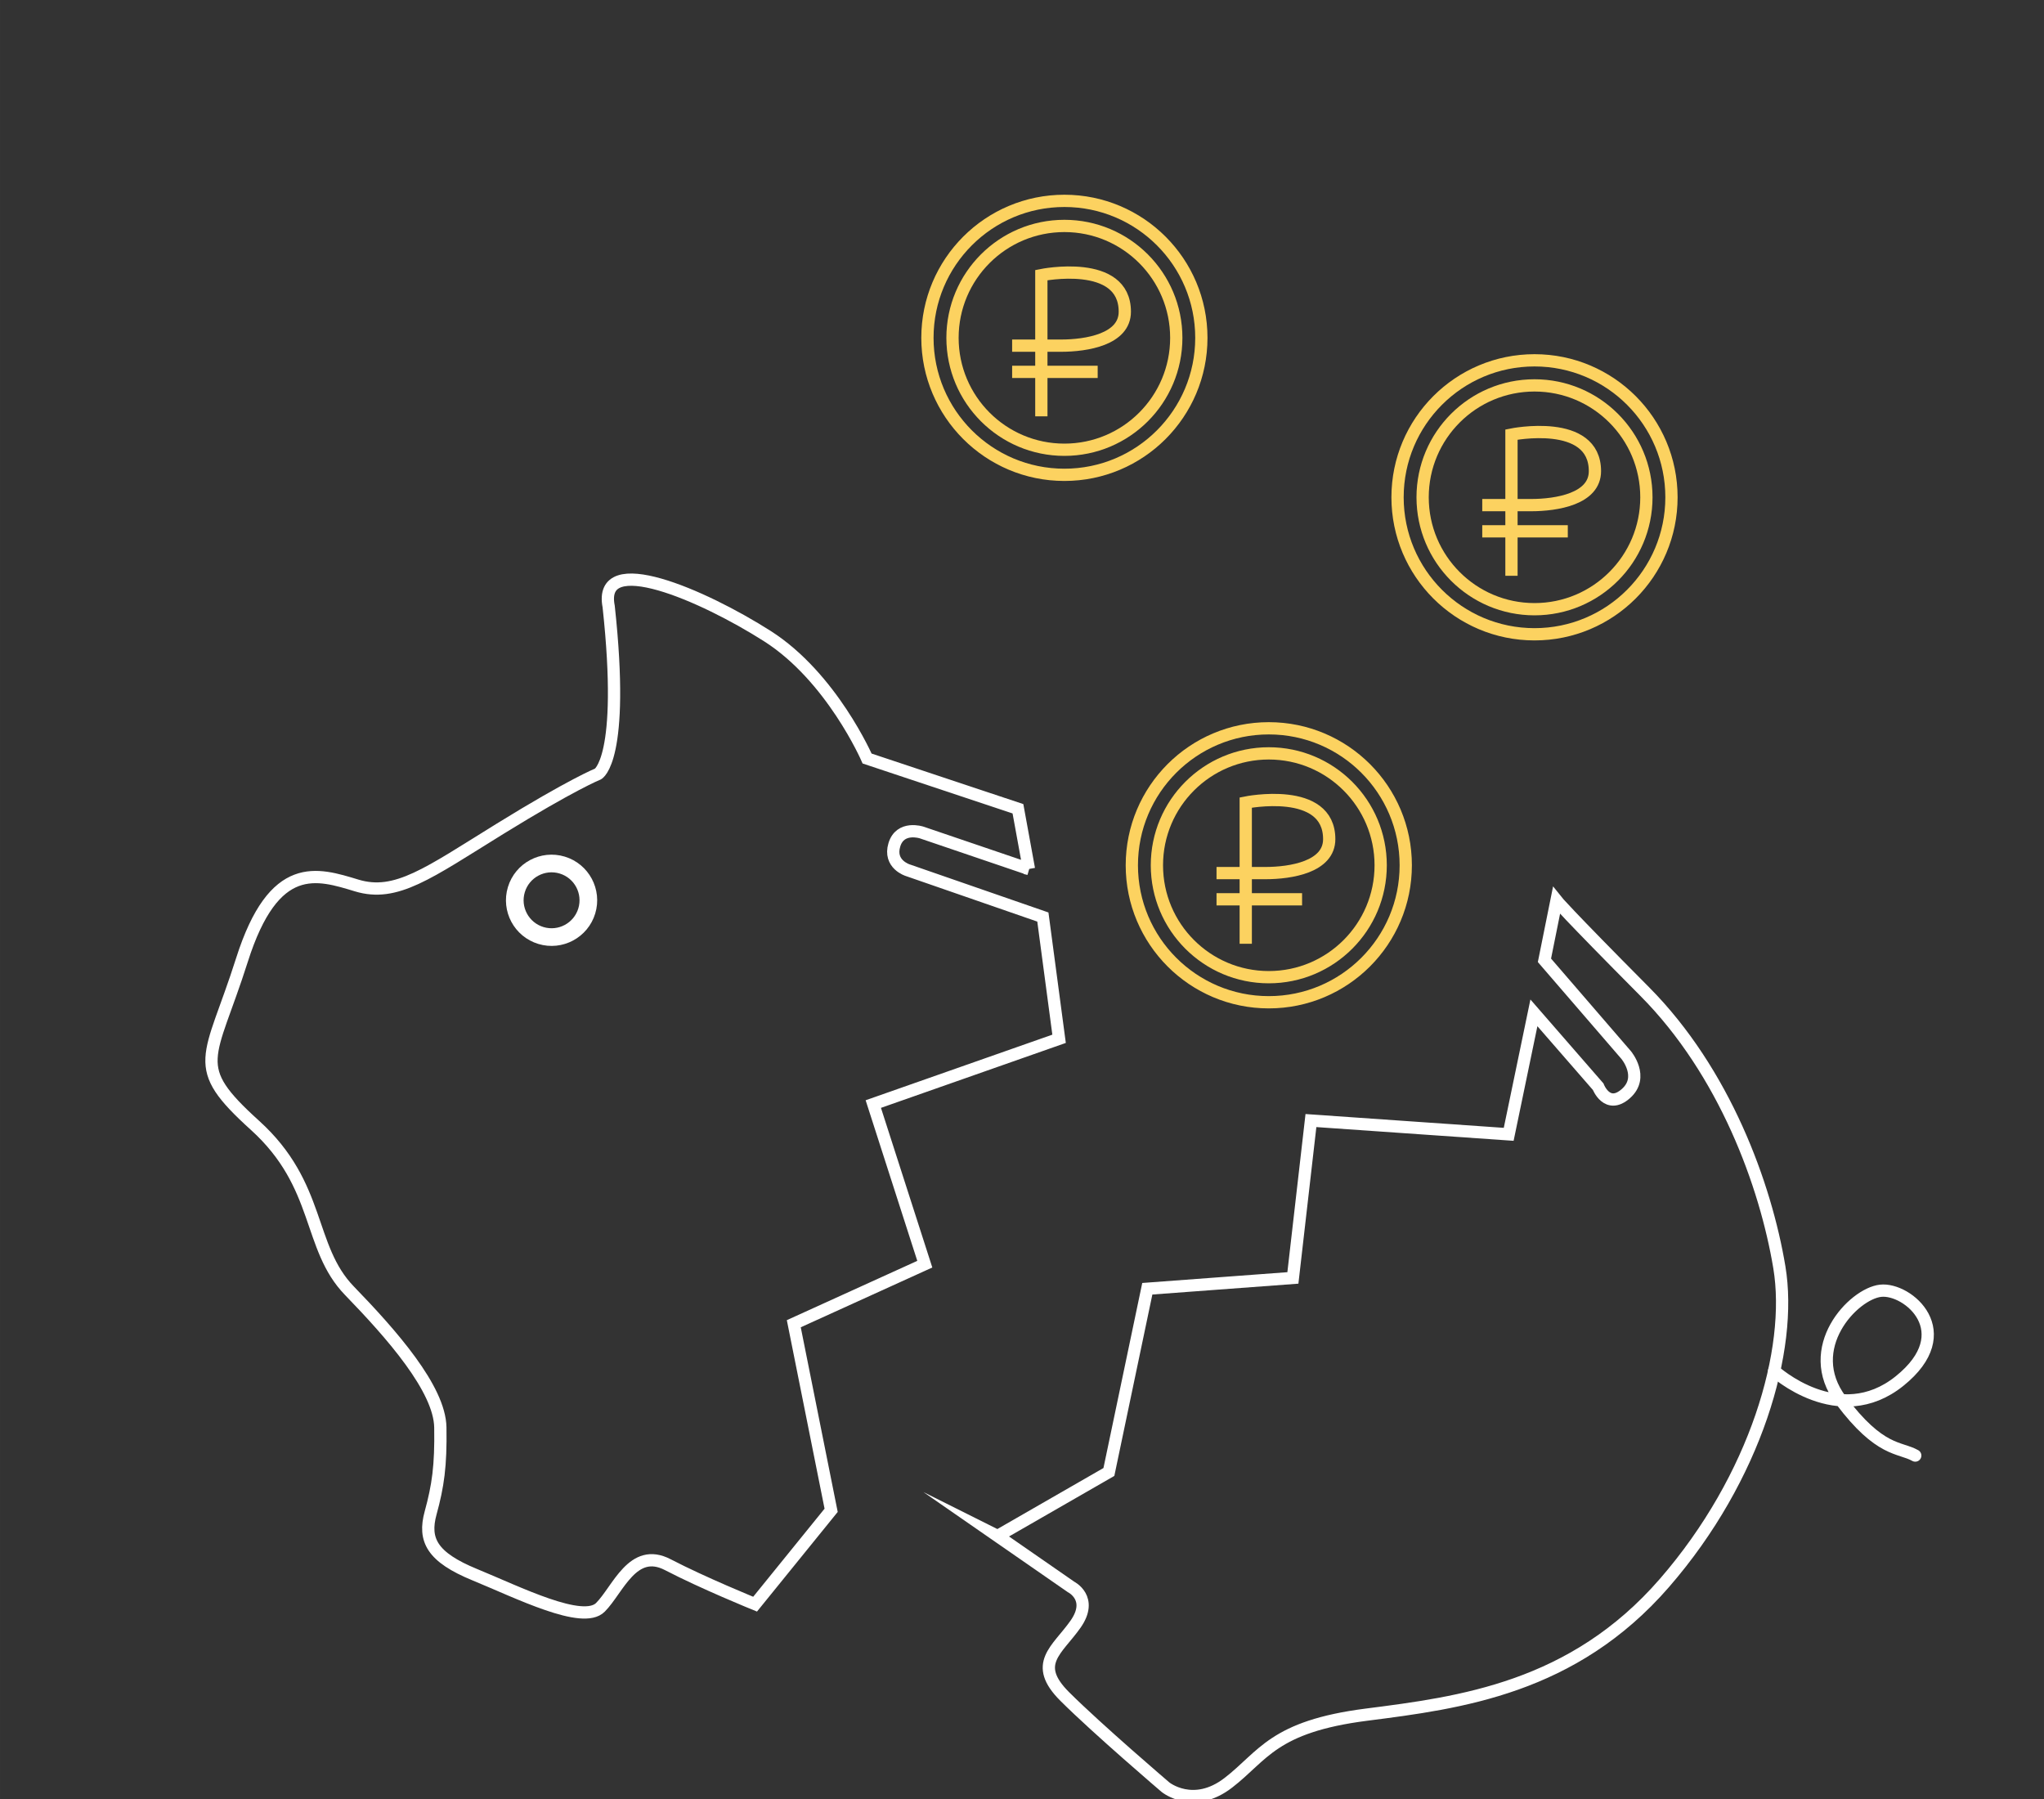 <?xml version="1.0" encoding="UTF-8"?> <!-- Creator: CorelDRAW 2020 (64-Bit) --> <svg xmlns="http://www.w3.org/2000/svg" xmlns:xlink="http://www.w3.org/1999/xlink" xmlns:xodm="http://www.corel.com/coreldraw/odm/2003" xml:space="preserve" width="176.389mm" height="155.222mm" style="shape-rendering:geometricPrecision; text-rendering:geometricPrecision; image-rendering:optimizeQuality; fill-rule:evenodd; clip-rule:evenodd" viewBox="0 0 17638.88 15522.22"><rect x="0" y="0" width="17638.88" height="15522.22" fill="#333333" stroke="none"/> <defs> <style type="text/css"> <![CDATA[ .str2 {stroke:#FCD260;stroke-width:105.83;stroke-miterlimit:22.926} .str0 {stroke:white;stroke-width:105.83;stroke-miterlimit:22.926} .str1 {stroke:white;stroke-width:105.83;stroke-linecap:round;stroke-miterlimit:22.926} .fil0 {fill:none} ]]> </style> </defs> <g id="Слой_x0020_1">  <g id="_1836755249616"> <path class="fil0 str0" d="M8879.36 7497.86l-94.9 -519.59 -1301.71 -433.57c0,0 -304.91,-702.53 -861.17,-1056.53 -556.27,-354.01 -1465.19,-748.33 -1369.01,-254.91 143.56,1323.7 -92.09,1444.8 -92.09,1444.8 0,0 -226.45,90.71 -846.44,473.64 -619.99,382.94 -895.37,591.51 -1235.7,488.57 -340.33,-102.95 -713.44,-229.1 -990.33,642.38 -276.89,871.49 -460.66,908.78 112.27,1427.02 572.92,518.25 451.28,1051.95 815.32,1427.41 364.04,375.46 778.94,845.91 784.26,1179.2 5.33,333.29 -20.03,504.79 -83.81,737.57 -63.78,232.78 10.69,381.34 382.54,533.62 371.84,152.29 930.1,433.92 1082.49,281.02 152.4,-152.91 278.53,-526.04 582.25,-367.83 303.73,158.22 752.74,340.48 752.74,340.48l656.24 -809.79 -322.29 -1609.95 1130.54 -513.75 -444.42 -1381.53 1603.2 -563.15 -139.91 -1050.62 -1167.82 -404.68c0,0 -164.27,-51.29 -113.71,-218.42 50.56,-167.13 235.18,-106.35 235.18,-106.35l926.28 314.96z"></path> <circle class="fil0 str0" transform="matrix(1.378 0.417 -0.417 1.378 4759.79 7767.93)" r="220.48"></circle> <g> <path class="fil0 str0" d="M8608.48 13252.98l634.13 439.49c0,0 196.4,97.6 38.6,321.76 -157.79,224.17 -376.42,341.13 -92.5,624.05 283.91,282.92 869.35,782.38 869.35,782.38 0,0 239.9,194.75 542.17,-38.5 302.28,-233.25 385.28,-484.53 1192.33,-587.65 807.06,-103.12 1781.87,-227.34 2571.22,-1136.75 789.35,-909.41 1109.47,-2014.16 991.3,-2723.18 -118.17,-709.01 -471.78,-1684.48 -1162.11,-2379.35 -690.33,-694.86 -761.26,-784.71 -761.26,-784.71l-103.78 515.39 705.26 817.24c0,0 159.22,189.76 -2.55,332.71 -161.76,142.96 -239.21,-59.75 -239.21,-59.75l-554.44 -636.99 -217.66 1048.16 -1706.54 -118.85 -155.77 1357.85 -1256.3 93.37 -331.51 1580.93 -960.73 552.4z"></path> <path class="fil0 str1" d="M15310.55 11827.96c0,0 556.14,510.19 1081.49,88.3 525.35,-421.89 72.19,-805.22 -163.31,-779.28 -235.51,25.93 -680.29,493.92 -342.68,944.49 337.6,450.57 506.98,401.63 641.74,477.42"></path> </g> <g> <circle class="fil0 str2" cx="10949.16" cy="7465.84" r="1181.93"></circle> <g> <path class="fil0 str2" d="M10750.28 8142.96l0 -1218.29c0,0 720.32,-146.48 720.32,315.65 0,239.14 -329.08,293 -552.29,293l-420.1 0"></path> <line class="fil0 str2" x1="10498.21" y1="7759.4" x2="11236.42" y2="7759.4"></line> </g> <circle class="fil0 str2" cx="10949.16" cy="7465.84" r="965.55"></circle> </g> <g> <circle class="fil0 str2" cx="9185.27" cy="2915" r="1181.93"></circle> <g> <path class="fil0 str2" d="M8986.38 3592.11l0 -1218.29c0,0 720.32,-146.47 720.32,315.65 0,239.14 -329.07,293 -552.28,293l-420.1 0"></path> <line class="fil0 str2" x1="8734.32" y1="3208.56" x2="9472.53" y2="3208.56"></line> </g> <circle class="fil0 str2" cx="9185.27" cy="2915" r="965.55"></circle> </g> <g> <circle class="fil0 str2" cx="13242.2" cy="4290.85" r="1181.93"></circle> <g> <path class="fil0 str2" d="M13043.32 4967.96l0 -1218.29c0,0 720.31,-146.47 720.31,315.65 0,239.14 -329.07,293 -552.28,293l-420.1 0"></path> <line class="fil0 str2" x1="12791.25" y1="4584.41" x2="13529.46" y2="4584.41"></line> </g> <circle class="fil0 str2" cx="13242.2" cy="4290.85" r="965.55"></circle> </g> </g> </g> </svg> 